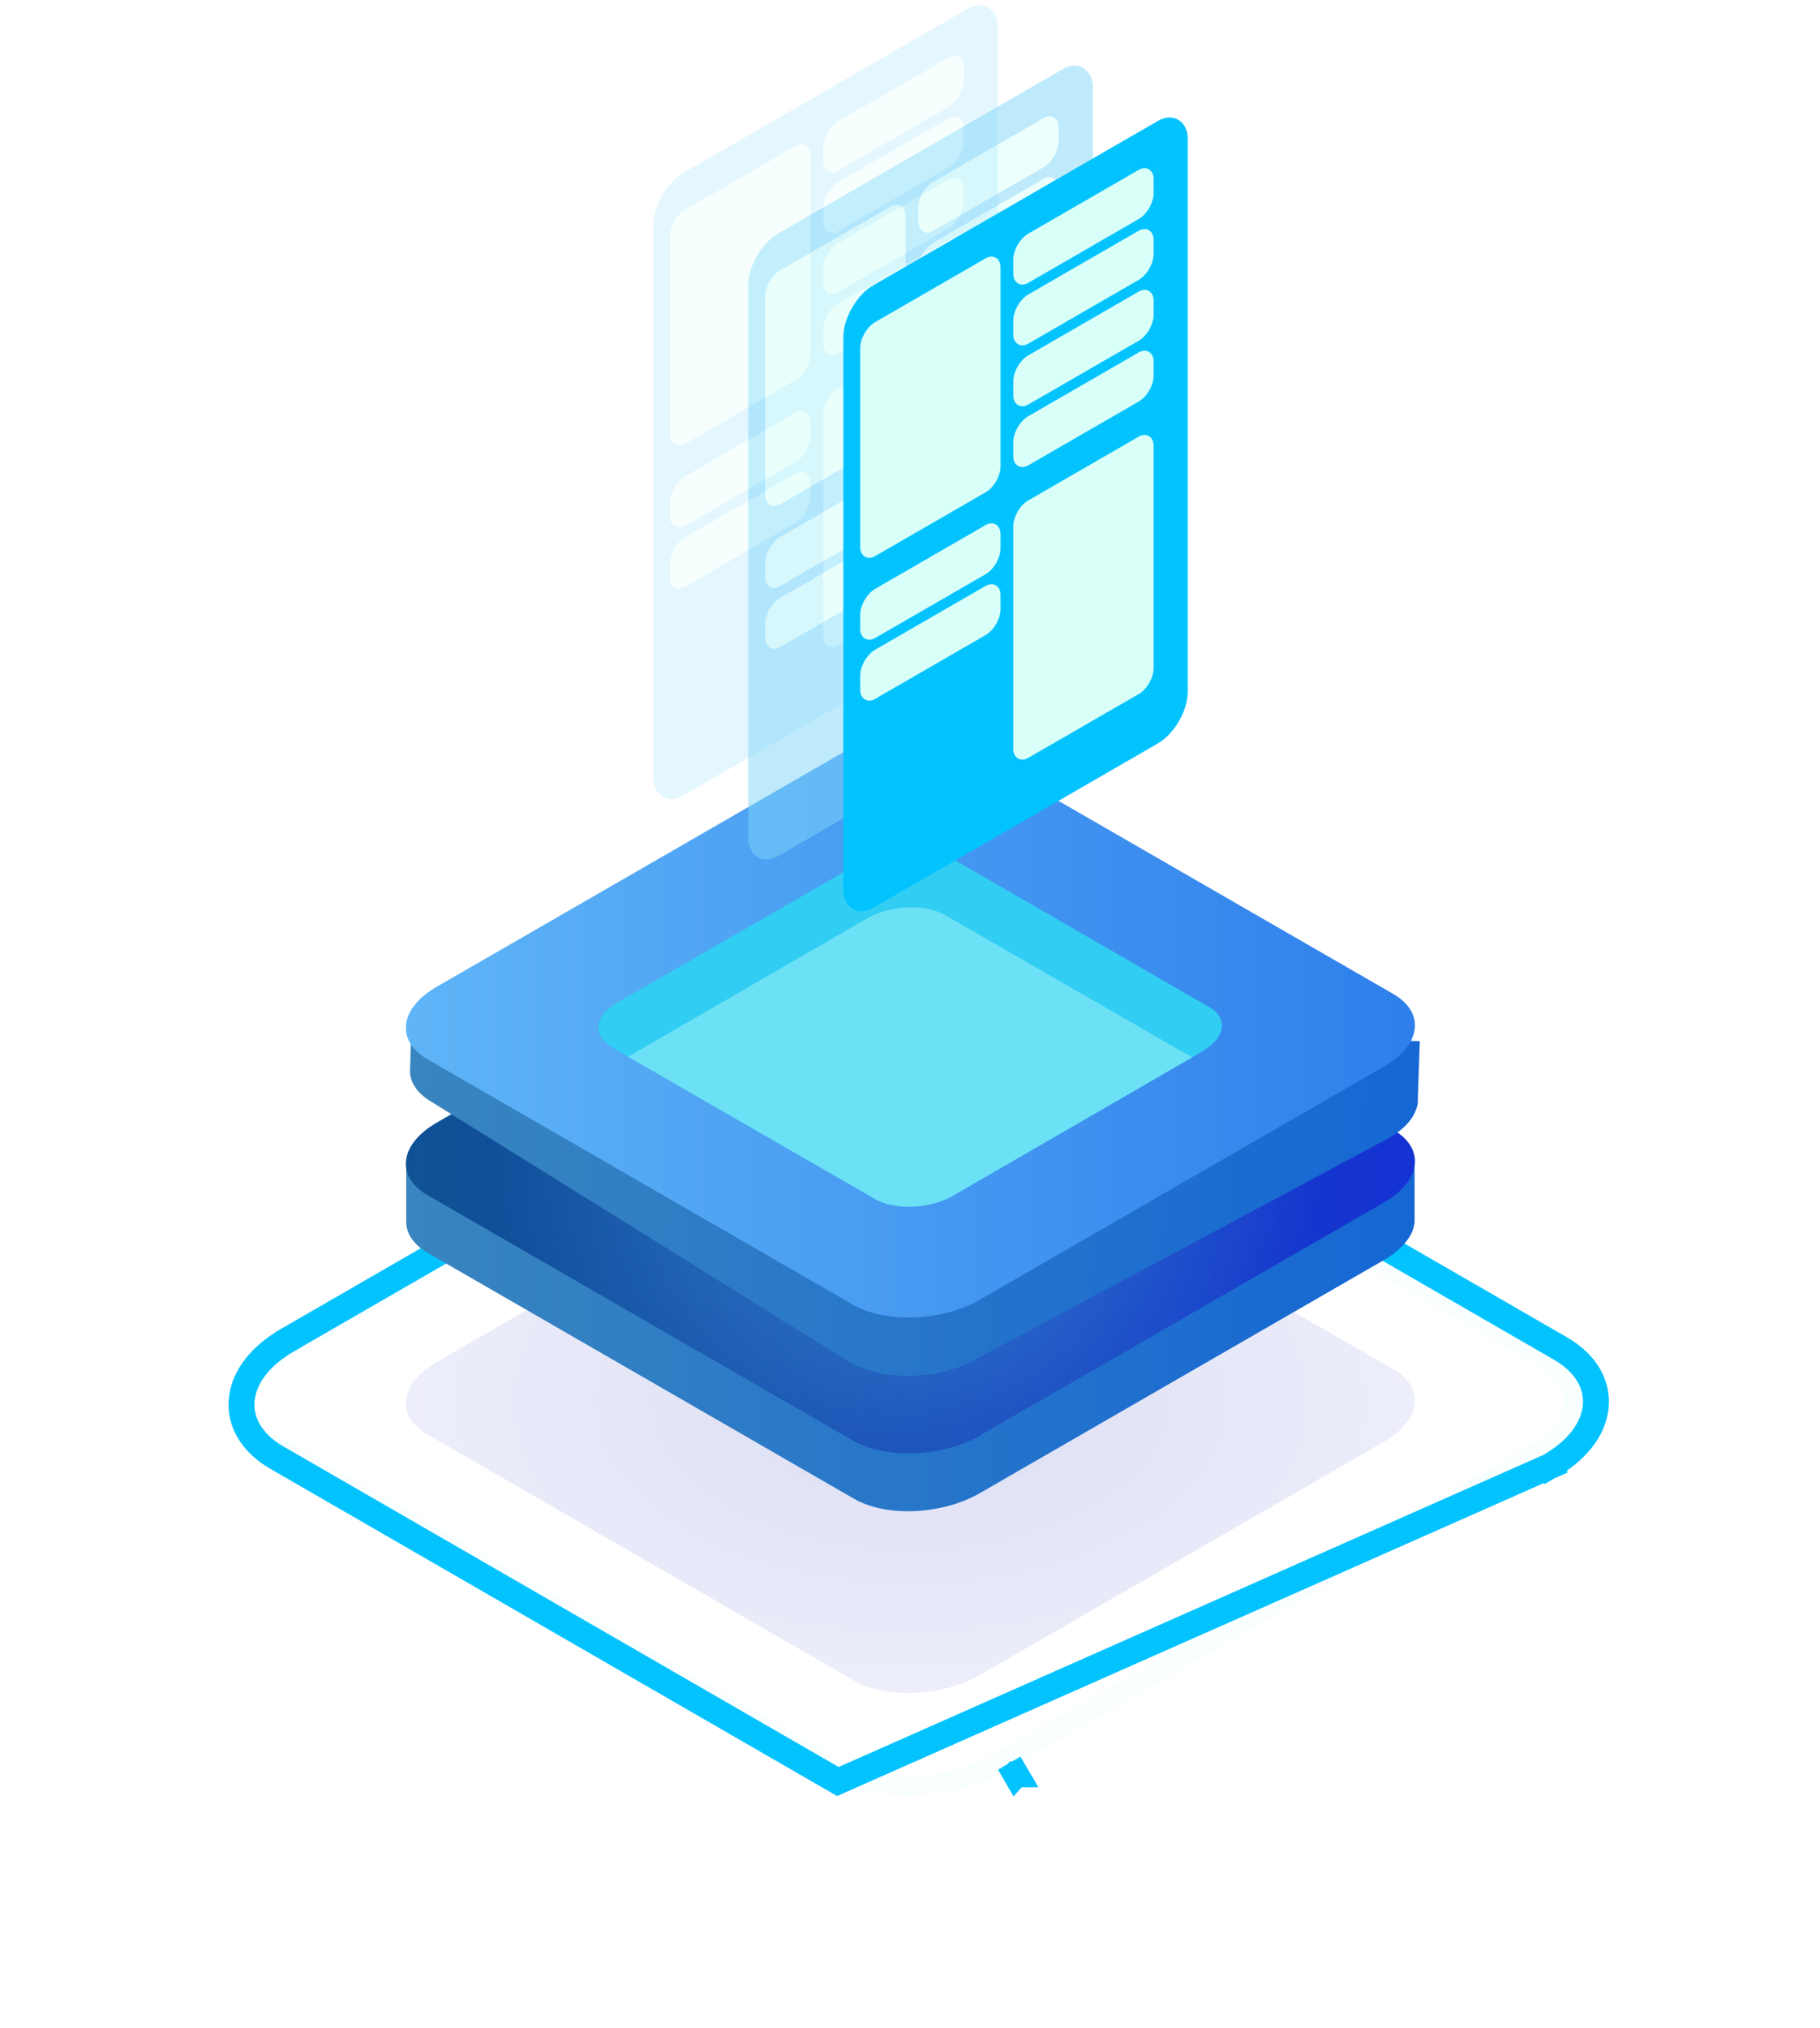 <svg width="79" height="88" viewBox="0 0 79 88" fill="none" xmlns="http://www.w3.org/2000/svg">
<path d="M36.369 77.31L36.369 77.31L67.253 63.637L66.973 63.149L67.254 63.636L67.254 63.636C68.389 62.985 69.137 62.092 69.258 61.101C69.384 60.068 68.808 59.147 67.763 58.536L67.76 58.534L43.389 44.468L43.389 44.468L43.386 44.466C42.354 43.879 40.984 43.639 39.621 43.694C38.252 43.75 36.826 44.105 35.666 44.777C35.666 44.777 35.666 44.777 35.666 44.777L12.504 58.14C12.504 58.141 12.504 58.141 12.504 58.141C11.368 58.792 10.62 59.685 10.499 60.676C10.373 61.709 10.949 62.63 11.995 63.241L11.998 63.243L36.369 77.31ZM44.094 76.999L43.809 76.514L44.091 77.001L44.092 77C44.093 77 44.093 76.999 44.094 76.999Z" stroke="#03C3FF" stroke-width="1.125" stroke-miterlimit="10"/>
<path opacity="0.18" d="M37.06 72.923L18.558 62.254C17.154 61.44 17.35 60.036 18.951 59.109L36.527 48.973C38.127 48.047 40.57 47.934 41.974 48.749L60.477 59.418C61.881 60.232 61.684 61.636 60.084 62.563L42.508 72.699C40.907 73.625 38.464 73.737 37.06 72.923Z" fill="url(#paint0_radial)" fill-opacity="0.9"/>
<g opacity="0.4">
<g opacity="0.4">
<g opacity="0.4">
<path opacity="0.4" d="M36.274 76.77L11.903 62.703C10.078 61.636 10.303 59.783 12.409 58.576L35.572 45.211C37.706 43.976 40.907 43.864 42.732 44.903L67.103 58.969C68.928 60.036 68.704 61.889 66.598 63.097L43.434 76.461C41.328 77.697 38.127 77.837 36.274 76.77Z" stroke="#03C3FF" stroke-width="0.842" stroke-miterlimit="10"/>
</g>
</g>
</g>
<path d="M61.403 52.988C61.403 52.932 61.403 52.876 61.403 52.82V50.349H17.631V53.017C17.631 53.522 17.94 53.999 18.557 54.364L37.06 65.034C38.464 65.848 40.879 65.736 42.507 64.809L60.084 54.673C60.898 54.196 61.347 53.606 61.403 53.044V52.988Z" fill="url(#paint1_linear)"/>
<path d="M37.06 62.535L18.558 51.865C17.154 51.051 17.35 49.647 18.951 48.721L36.527 38.585C38.127 37.658 40.57 37.546 41.974 38.36L60.477 49.029C61.881 49.844 61.684 51.248 60.084 52.174L42.508 62.31C40.907 63.236 38.464 63.321 37.06 62.535Z" fill="url(#paint2_linear)"/>
<path opacity="0.4" d="M37.06 62.535L18.558 51.865C17.154 51.051 17.35 49.647 18.951 48.721L36.527 38.585C38.127 37.658 40.57 37.546 41.974 38.36L60.477 49.029C61.881 49.844 61.684 51.248 60.084 52.174L42.508 62.31C40.907 63.236 38.464 63.321 37.06 62.535Z" fill="url(#paint3_radial)"/>
<path d="M61.544 47.822C61.544 47.766 61.544 47.71 61.544 47.654L61.628 45.183L17.883 43.751L17.799 46.418C17.771 46.924 18.08 47.429 18.698 47.794L36.836 59.081C38.211 59.923 40.654 59.923 42.282 59.025L60.168 49.451C61.01 49.001 61.459 48.44 61.544 47.85V47.822Z" fill="url(#paint4_linear)"/>
<path d="M37.06 56.639L18.558 45.969C17.154 45.155 17.35 43.751 18.951 42.825L36.527 32.689C38.127 31.762 40.57 31.65 41.974 32.464L60.477 43.133C61.881 43.948 61.684 45.352 60.084 46.278L42.508 56.414C40.907 57.34 38.464 57.425 37.06 56.639Z" fill="url(#paint5_linear)"/>
<path d="M52.222 45.604L51.745 45.885L41.356 51.894C40.374 52.455 38.857 52.539 37.987 52.034L27.262 45.857L26.56 45.436C25.689 44.931 25.802 44.06 26.812 43.499L37.678 37.237C38.661 36.676 40.177 36.592 41.047 37.097L52.475 43.695C53.317 44.172 53.205 45.015 52.222 45.604Z" fill="#31CDF3"/>
<path d="M51.745 45.885L41.356 51.893C40.373 52.455 38.857 52.539 37.987 52.034L27.262 45.857L37.65 39.848C38.633 39.287 40.149 39.203 41.019 39.708L51.745 45.885Z" fill="#6CE1F5"/>
<g opacity="0.5" filter="url(#filter0_d)">
<rect width="17.264" height="27.013" rx="1.5" transform="matrix(0.866 -0.5 2.20305e-08 1 32.856 11.257)" fill="#7ED5FA"/>
<g filter="url(#filter1_d)">
<rect width="7.033" height="10.155" rx="0.75" transform="matrix(0.866 -0.5 2.20305e-08 1 33.964 12.852)" fill="#D9FFF9"/>
<rect width="7.033" height="11.171" rx="0.75" transform="matrix(0.866 -0.5 2.20305e-08 1 40.608 20.592)" fill="#D9FFF9"/>
<rect width="7.033" height="2.133" rx="0.75" transform="matrix(0.866 -0.5 2.20305e-08 1 40.609 9.015)" fill="#D9FFF9"/>
<rect width="7.033" height="2.133" rx="0.75" transform="matrix(0.866 -0.5 2.20305e-08 1 40.609 11.655)" fill="#D9FFF9"/>
<rect width="7.033" height="2.133" rx="0.75" transform="matrix(0.866 -0.5 2.20305e-08 1 40.609 14.296)" fill="#D9FFF9"/>
<rect width="7.033" height="2.133" rx="0.75" transform="matrix(0.866 -0.5 2.20305e-08 1 40.609 16.936)" fill="#D9FFF9"/>
<rect width="7.033" height="2.133" rx="0.75" transform="matrix(0.866 -0.5 2.20305e-08 1 33.964 24.428)" fill="#D9FFF9"/>
<rect width="7.033" height="2.133" rx="0.75" transform="matrix(0.866 -0.5 2.20305e-08 1 33.964 27.069)" fill="#D9FFF9"/>
</g>
</g>
<g opacity="0.2" filter="url(#filter2_d)">
<rect width="17.264" height="27.013" rx="1.5" transform="matrix(0.866 -0.5 2.20305e-08 1 28.731 8.632)" fill="#7ED5FA"/>
<g filter="url(#filter3_d)">
<rect width="7.033" height="10.155" rx="0.75" transform="matrix(0.866 -0.5 2.20305e-08 1 29.839 10.227)" fill="#D9FFF9"/>
<rect width="7.033" height="11.171" rx="0.75" transform="matrix(0.866 -0.5 2.20305e-08 1 36.483 17.967)" fill="#D9FFF9"/>
<rect width="7.033" height="2.133" rx="0.75" transform="matrix(0.866 -0.5 2.20305e-08 1 36.484 6.39)" fill="#D9FFF9"/>
<rect width="7.033" height="2.133" rx="0.75" transform="matrix(0.866 -0.5 2.20305e-08 1 36.484 9.03)" fill="#D9FFF9"/>
<rect width="7.033" height="2.133" rx="0.75" transform="matrix(0.866 -0.5 2.20305e-08 1 36.484 11.671)" fill="#D9FFF9"/>
<rect width="7.033" height="2.133" rx="0.75" transform="matrix(0.866 -0.5 2.20305e-08 1 36.484 14.311)" fill="#D9FFF9"/>
<rect width="7.033" height="2.133" rx="0.75" transform="matrix(0.866 -0.5 2.20305e-08 1 29.839 21.803)" fill="#D9FFF9"/>
<rect width="7.033" height="2.133" rx="0.75" transform="matrix(0.866 -0.5 2.20305e-08 1 29.839 24.444)" fill="#D9FFF9"/>
</g>
</g>
<g filter="url(#filter4_d)">
<rect width="17.264" height="27.013" rx="1.5" transform="matrix(0.866 -0.5 2.20305e-08 1 36.981 13.507)" fill="#03C3FF"/>
<g filter="url(#filter5_d)">
<rect width="7.033" height="10.155" rx="0.75" transform="matrix(0.866 -0.5 2.20305e-08 1 38.089 15.102)" fill="#D9FFF9"/>
<rect width="7.033" height="11.171" rx="0.75" transform="matrix(0.866 -0.5 2.20305e-08 1 44.733 22.842)" fill="#D9FFF9"/>
<rect width="7.033" height="2.133" rx="0.75" transform="matrix(0.866 -0.5 2.20305e-08 1 44.734 11.265)" fill="#D9FFF9"/>
<rect width="7.033" height="2.133" rx="0.75" transform="matrix(0.866 -0.5 2.20305e-08 1 44.734 13.905)" fill="#D9FFF9"/>
<rect width="7.033" height="2.133" rx="0.75" transform="matrix(0.866 -0.5 2.20305e-08 1 44.734 16.546)" fill="#D9FFF9"/>
<rect width="7.033" height="2.133" rx="0.75" transform="matrix(0.866 -0.5 2.20305e-08 1 44.734 19.186)" fill="#D9FFF9"/>
<rect width="7.033" height="2.133" rx="0.75" transform="matrix(0.866 -0.5 2.20305e-08 1 38.089 26.678)" fill="#D9FFF9"/>
<rect width="7.033" height="2.133" rx="0.75" transform="matrix(0.866 -0.5 2.20305e-08 1 38.089 29.319)" fill="#D9FFF9"/>
</g>
</g>
<defs>
<filter id="filter0_d" x="32.481" y="2.25" width="15.326" height="36.02" filterUnits="userSpaceOnUse" color-interpolation-filters="sRGB">
<feFlood flood-opacity="0" result="BackgroundImageFix"/>
<feColorMatrix in="SourceAlpha" type="matrix" values="0 0 0 0 0 0 0 0 0 0 0 0 0 0 0 0 0 0 127 0" result="hardAlpha"/>
<feOffset dx="-0.375" dy="-0.375"/>
<feColorMatrix type="matrix" values="0 0 0 0 0.286 0 0 0 0 0.72 0 0 0 0 0.904 0 0 0 1 0"/>
<feBlend mode="normal" in2="BackgroundImageFix" result="effect1_dropShadow"/>
<feBlend mode="normal" in="SourceGraphic" in2="effect1_dropShadow" result="shape"/>
</filter>
<filter id="filter1_d" x="33.589" y="5.41" width="13.111" height="26.066" filterUnits="userSpaceOnUse" color-interpolation-filters="sRGB">
<feFlood flood-opacity="0" result="BackgroundImageFix"/>
<feColorMatrix in="SourceAlpha" type="matrix" values="0 0 0 0 0 0 0 0 0 0 0 0 0 0 0 0 0 0 127 0" result="hardAlpha"/>
<feOffset dx="-0.375" dy="-0.375"/>
<feColorMatrix type="matrix" values="0 0 0 0 0.244 0 0 0 0 0.696 0 0 0 0 0.887 0 0 0 1 0"/>
<feBlend mode="normal" in2="BackgroundImageFix" result="effect1_dropShadow"/>
<feBlend mode="normal" in="SourceGraphic" in2="effect1_dropShadow" result="shape"/>
</filter>
<filter id="filter2_d" x="28.356" y="-0.375" width="15.326" height="36.02" filterUnits="userSpaceOnUse" color-interpolation-filters="sRGB">
<feFlood flood-opacity="0" result="BackgroundImageFix"/>
<feColorMatrix in="SourceAlpha" type="matrix" values="0 0 0 0 0 0 0 0 0 0 0 0 0 0 0 0 0 0 127 0" result="hardAlpha"/>
<feOffset dx="-0.375" dy="-0.375"/>
<feColorMatrix type="matrix" values="0 0 0 0 0.286 0 0 0 0 0.72 0 0 0 0 0.904 0 0 0 1 0"/>
<feBlend mode="normal" in2="BackgroundImageFix" result="effect1_dropShadow"/>
<feBlend mode="normal" in="SourceGraphic" in2="effect1_dropShadow" result="shape"/>
</filter>
<filter id="filter3_d" x="29.464" y="2.785" width="13.111" height="26.066" filterUnits="userSpaceOnUse" color-interpolation-filters="sRGB">
<feFlood flood-opacity="0" result="BackgroundImageFix"/>
<feColorMatrix in="SourceAlpha" type="matrix" values="0 0 0 0 0 0 0 0 0 0 0 0 0 0 0 0 0 0 127 0" result="hardAlpha"/>
<feOffset dx="-0.375" dy="-0.375"/>
<feColorMatrix type="matrix" values="0 0 0 0 0.244 0 0 0 0 0.696 0 0 0 0 0.887 0 0 0 1 0"/>
<feBlend mode="normal" in2="BackgroundImageFix" result="effect1_dropShadow"/>
<feBlend mode="normal" in="SourceGraphic" in2="effect1_dropShadow" result="shape"/>
</filter>
<filter id="filter4_d" x="36.606" y="4.5" width="15.326" height="36.02" filterUnits="userSpaceOnUse" color-interpolation-filters="sRGB">
<feFlood flood-opacity="0" result="BackgroundImageFix"/>
<feColorMatrix in="SourceAlpha" type="matrix" values="0 0 0 0 0 0 0 0 0 0 0 0 0 0 0 0 0 0 127 0" result="hardAlpha"/>
<feOffset dx="-0.375" dy="-0.375"/>
<feColorMatrix type="matrix" values="0 0 0 0 0.119 0 0 0 0 0.591 0 0 0 0 0.792 0 0 0 1 0"/>
<feBlend mode="normal" in2="BackgroundImageFix" result="effect1_dropShadow"/>
<feBlend mode="normal" in="SourceGraphic" in2="effect1_dropShadow" result="shape"/>
</filter>
<filter id="filter5_d" x="37.714" y="7.66" width="13.111" height="26.066" filterUnits="userSpaceOnUse" color-interpolation-filters="sRGB">
<feFlood flood-opacity="0" result="BackgroundImageFix"/>
<feColorMatrix in="SourceAlpha" type="matrix" values="0 0 0 0 0 0 0 0 0 0 0 0 0 0 0 0 0 0 127 0" result="hardAlpha"/>
<feOffset dx="-0.375" dy="-0.375"/>
<feColorMatrix type="matrix" values="0 0 0 0 0.244 0 0 0 0 0.696 0 0 0 0 0.887 0 0 0 1 0"/>
<feBlend mode="normal" in2="BackgroundImageFix" result="effect1_dropShadow"/>
<feBlend mode="normal" in="SourceGraphic" in2="effect1_dropShadow" result="shape"/>
</filter>
<radialGradient id="paint0_radial" cx="0" cy="0" r="1" gradientUnits="userSpaceOnUse" gradientTransform="translate(39.517 60.836) rotate(90) scale(12.634 21.901)">
<stop stop-color="#232DB5"/>
<stop offset="0.385" stop-color="#4A52C5"/>
<stop offset="1" stop-color="#8F95E2"/>
</radialGradient>
<linearGradient id="paint1_linear" x1="17.629" y1="57.983" x2="61.403" y2="57.983" gradientUnits="userSpaceOnUse">
<stop stop-color="#3985BF"/>
<stop offset="1" stop-color="#1567D4"/>
</linearGradient>
<linearGradient id="paint2_linear" x1="17.626" y1="50.426" x2="61.407" y2="50.426" gradientUnits="userSpaceOnUse">
<stop stop-color="#0F5294"/>
<stop offset="1" stop-color="#1532D4"/>
</linearGradient>
<radialGradient id="paint3_radial" cx="0" cy="0" r="1" gradientUnits="userSpaceOnUse" gradientTransform="translate(39.516 50.426) scale(17.873)">
<stop stop-color="#6CE1F5"/>
<stop offset="1" stop-color="#6CE1F5" stop-opacity="0"/>
</radialGradient>
<linearGradient id="paint4_linear" x1="17.641" y1="51.378" x2="61.394" y2="52.812" gradientUnits="userSpaceOnUse">
<stop stop-color="#3985BF"/>
<stop offset="1" stop-color="#1567D4"/>
</linearGradient>
<linearGradient id="paint5_linear" x1="17.626" y1="44.536" x2="61.407" y2="44.536" gradientUnits="userSpaceOnUse">
<stop stop-color="#5FB5F7"/>
<stop offset="1" stop-color="#2E7FEB"/>
</linearGradient>
</defs>
</svg>
